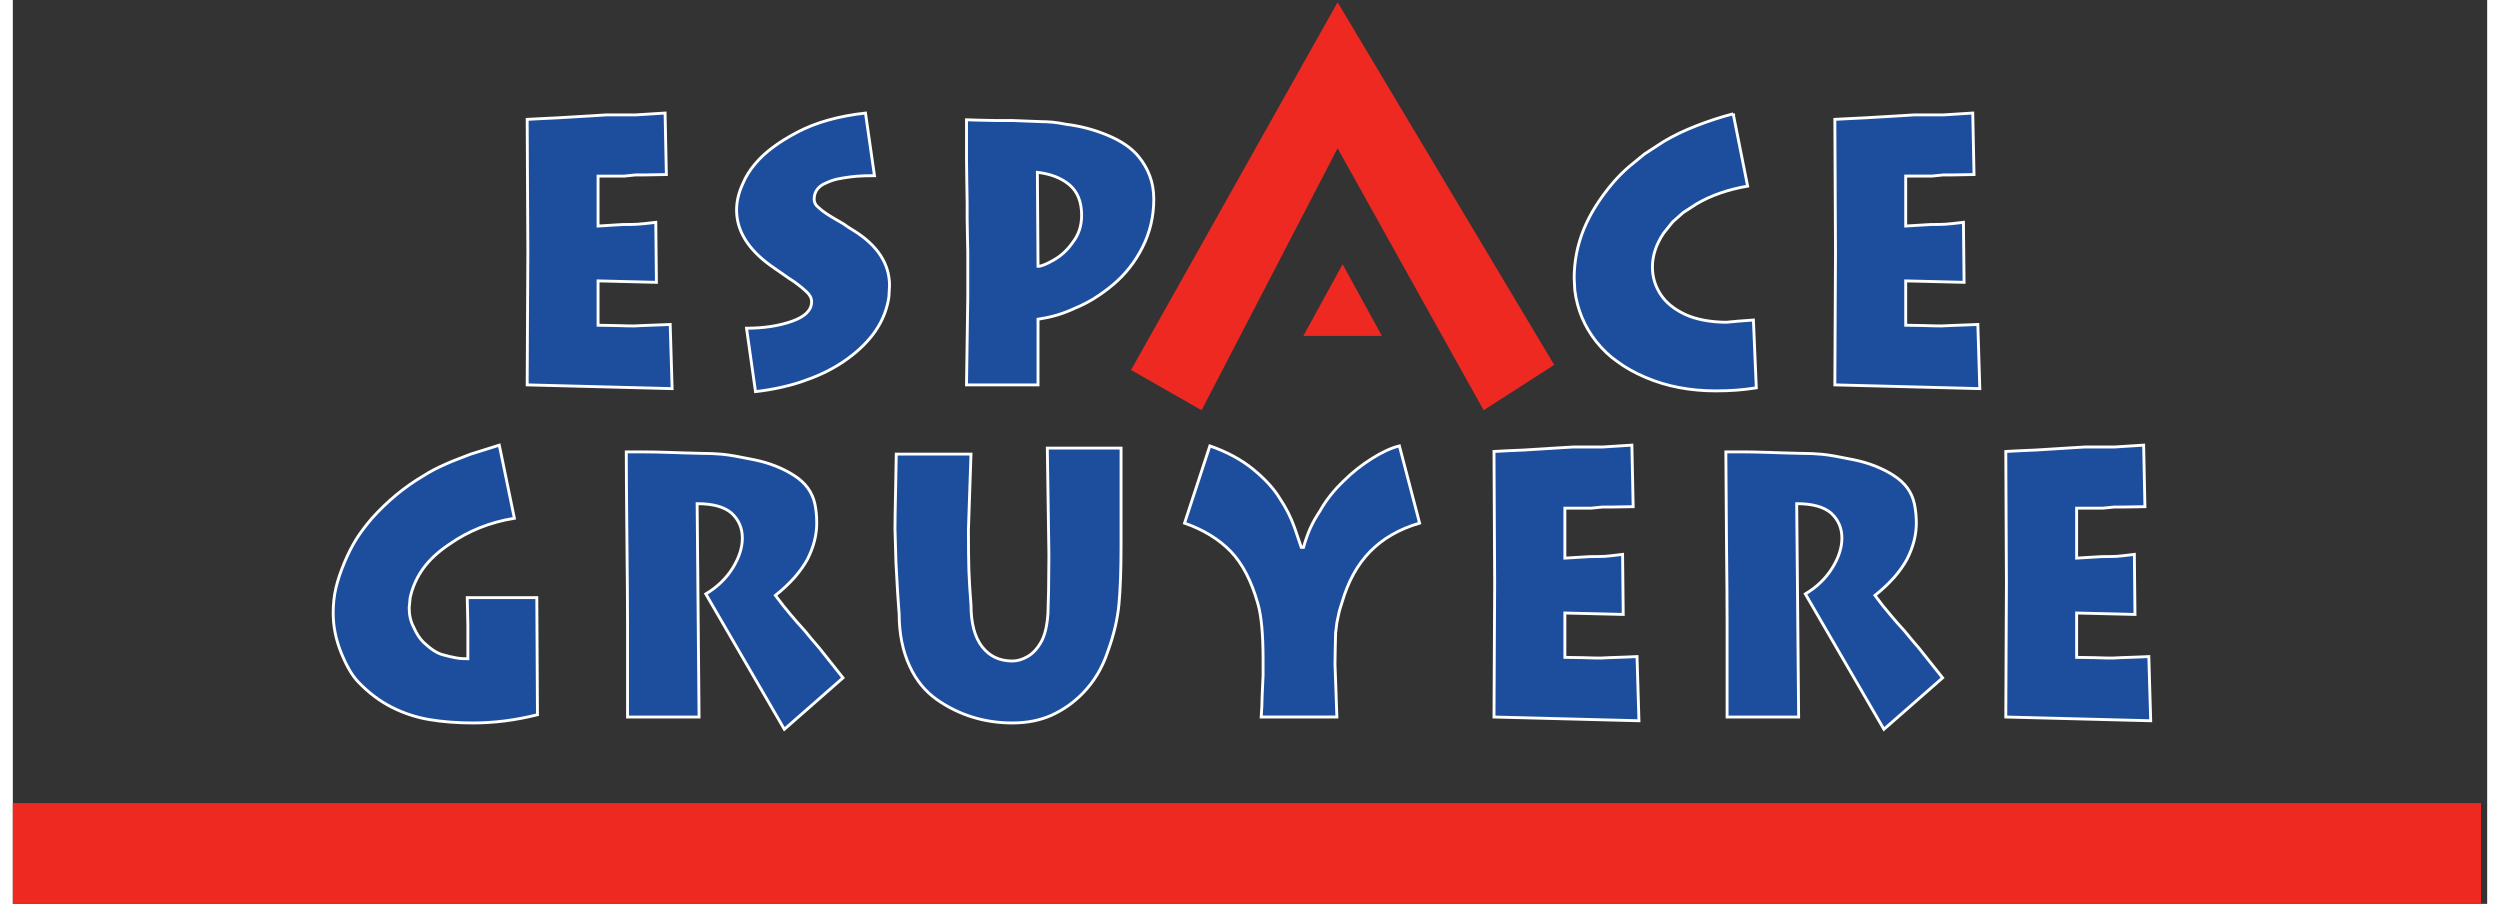<?xml version="1.0"?>
<svg xmlns="http://www.w3.org/2000/svg" height="47" viewBox="0 0 1019.36 372.36" width="130"><rect x="0" y="0" width="1019.36" height="372.36" fill="#333333" stroke="none"/><g transform="matrix(.133 0 0 -.133 0 372.36)"><g fill-rule="evenodd"><path d="m3463.73 1653.72 218.5-124.74 421.26 811.43 452.38-811.43 218.53 140.51-670.91 1123.23z" fill="#ee2922"/><path d="m4119.03 1981.44-60.72-111.11-60.94-111.19h243.31l-60.79 111.19z" fill="#ee2922"/><path d="m1593.2 2429.98 40.75 2.15 52.67 2.54 113.19 6.7 38.71 2.46h43.82 47.55l90.46 5.7 3.96-190.45-68.56-1.23h-26.82l-34.7-3.55h-81.46v-154.74l76.38 4.69c19.93 0 35.51.24 46.71.93 11.31.77 29.89 2.69 55.67 5.85l2-185.84-180.76 4.46v-137.35c13.28 0 32.25-.31 57.14-1.07 24.78-.85 42.82-1.16 54.05-1.16l24.9 1.16 26.78 1.07 33.78 1.23 26.78 1.15 5.96-198.76-448.96 11.62 2.08 412.99z" fill="#1c4e9d"/><path d="m2300.44 2293.55c28.52 33.86 71.53 66.18 129.13 96.41 57.59 30.48 128.12 50.25 211.53 59.57l27.86-193.92c-23.86 0-42.41-.69-55.72-1.84-13.23-1.23-26.93-2.85-41.13-5.31-14.23-2.23-25.39-4.62-33.28-7.39-7.96-2.77-17.46-6.77-28.85-12.24-18.51-10.69-27.82-26-27.82-46.16 0-10.7 5.31-19.94 15.93-27.71 9.27-9.16 27.54-21.54 54.6-36.93l19.93-11.55 16.84-11.61 14.97-9.24c74.14-46.02 111.2-103.19 111.2-170.83l-1.05-17.31-.92-17.24c-5.35-37.01-18.78-71.48-40.2-103.57-21.58-31.93-50.87-61.33-87.96-88.26-37.09-27.01-79.84-49.1-128.08-65.87-22.59-8.62-47.36-15.78-74.52-21.93-27.17-6.23-54.68-10.77-82.46-13.93l-27.77 196.38c52.94 0 99.76 7.08 140.54 21.39 40.63 14.31 61.02 34.39 61.02 60.63 0 10.77-5.07 20.94-15.42 30.63-10.2 9.54-19.66 17.62-28.24 23.62-3.31 3.08-12.32 9.32-26.82 18.55l-56.6 39.4c-70.22 50.7-105.34 108.04-105.34 172.14 0 25.93 6.31 52.93 18.97 80.55 9.19 22.4 22.46 43.72 39.66 63.57z" fill="#1c4e9d"/><path d="m3173.55 2265.92 2-291.1c9.89 0 26.24 6.39 49.06 19.71 22.85 12.85 42.63 31.47 59.17 55.32 17.85 23.16 26.85 50.86 26.85 83.18 0 41.56-12.65 72.95-37.78 94.27-25.16 21-58.28 33.93-99.3 38.62zm2-658.38h-221.5l3.93 272.71v138.36l-.97 44.09-.99 57.56v48.63l-1.08 68.18-.89 68.18v123.42l36.67-1.15 55.75-1.16h51.56l86.45-3.38c11.23 0 23.16-.62 35.67-1.69 12.61-1.24 26.58-3.24 41.77-6.47 44.37-5.46 87.39-16.54 129.09-34.09 41.74-17.23 73.53-39.01 95.42-65.17 15.2-18.32 26.97-38.71 35.28-60.64 8.27-22.01 12.39-46.09 12.39-72.25 0-53.1-11.62-102.5-34.67-148.36-22.97-45.79-53.67-84.72-91.8-116.66-38.05-31.85-76.99-56.09-116.61-72.1-19.63-9.32-39.06-16.54-57.72-22.16-18.73-5.39-38.16-9.47-57.75-12.55z" fill="#1c4e9d"/><path d="m5328.91 2447.22 44.63-224c-61.56-10.7-114.51-29.24-158.82-55.56l-40.78-26.47-32.64-28.93-27.93-34.78c-23.16-34.55-34.71-69.49-34.71-104.96 0-30.02 8.24-58.02 24.79-83.81 16.46-25.77 42.01-46.7 76.48-62.78 16.62-7.93 35.86-13.7 58.02-18.01 22.31-4.08 45.63-6.39 70.03-6.39l37.85 3.54 45.63 3.31 9.01-210.07c-20.55-3.15-40.48-5.46-59.64-7-19.16-1.46-41.02-2.39-65.48-2.39-80.18 0-152.66 13.93-217.62 41.63-34.47 14.7-63.86 31.16-88.4 49.71-22.47 15.39-43.95 35.78-64.57 61.25-37.09 46.94-59.17 100.04-66.57 159.44l-1.91 36.94c0 53.01 10.16 104.18 30.31 153.05 20.17 48.86 51.1 97.49 92.88 146.13 16.55 18.54 32.09 33.85 46.63 46.25l47.79 39.16 60.48 39.32c29.86 17.7 62.87 33.56 99.42 47.86 36.32 14.24 74.64 26.86 115.12 37.56z" fill="#1c4e9d"/><path d="m5643.78 2429.98 40.79 2.15 52.47 2.54 113.35 6.7 38.71 2.46h43.78 47.64l90.41 5.7 3.92-190.45-68.48-1.23h-26.86l-34.7-3.55h-81.57v-154.74l76.64 4.69c19.86 0 35.33.24 46.63.93 11.17.77 29.71 2.69 55.57 5.85l1.99-185.84-180.83 4.46v-137.35c13.31 0 32.32-.31 57.1-1.07 24.93-.85 42.94-1.16 54.25-1.16l24.78 1.16 26.85 1.07 33.71 1.23 26.78 1.15 6.07-198.76-449 11.62 2 412.99z" fill="#1c4e9d"/><path d="m1553.54 1194.4c-75.53-12.31-142.67-39.17-201.69-80.79-33.67-22.39-60.52-47.09-80.45-74.49-19.86-27.4-33.48-57.64-40.67-90.651l-3.04-31.239c0-23.082 4.69-43.089 13.85-60.101 8.73-19.848 18.63-35.32 29.86-46.309 22.55-21.48 42.4-34.41 59.6-39.031 17.27-4.758 31.35-8 42.2-9.918 10.93-2 23.01-2.769 36.24-2.769v104.039c0 9.07-.27 23.308-.95 42.55-.66 19.239-1.05 33.321-1.05 42.778h215.58l2-362.66c-68.18-17.161-134.78-25.469-199.65-25.469-48.28 0-93.18 3.39-134.54 10.308-41.36 6.922-80.64 19.852-117.7 38.782-37.12 18.859-71.52 44.859-103.34 78.101-18.54 19.09-36.13 49.25-52.63 89.891-16.54 40.93-24.855 82.019-24.855 123.488 0 27.789 2.8 53.711 8.465 77.57 5.58 23.86 14.31 50.02 26.27 78.64 11.97 28.32 24.36 52.8 37.33 73.33 12.89 20.25 28.97 41.71 48.13 63.95 47.71 53.1 100.92 97.12 159.9 131.82 19.2 12.39 41.78 24.23 67.56 35.55 13.89 6.23 27.05 11.69 39.21 16.23 12.19 4.78 25.31 9.7 39.2 15.08l88.42 27.78z" fill="#1c4e9d"/><path d="m2389.79 540.719-243.29 419.222c35.09 20.86 62.76 47.559 82.96 79.719 20.2 32.4 30.24 63.48 30.24 93.49 0 30.78-11.27 56.71-33.66 77.41-22.71 19.32-58.03 29.02-106.39 29.02l5.97-660.85h-221.54v293.481c0 44.641-.66 132.899-2 265.099-1.24 132.04-1.93 219.61-1.93 262.7h49.67c25.82 0 54.06-.69 84.92-1.69 30.86-1.23 63.71-2.07 98.8-2.92 23.89 0 45.67-.93 65.6-2.92 19.85-1.86 52.78-7.7 98.8-17.25 46.05-9.61 86.61-25.55 121.7-48.09 35.13-22.24 56.6-51.48 64.6-87.56 4-18.71 5.92-38.72 5.92-60.26 0-36.86-9.65-74.18-28.74-111.88-10.66-19.4-24.09-38.17-40.24-56.71-16.32-18.242-35.94-36.949-59.06-55.332l24.77-32.32 22.78-27.777 20.9-24.242 22.85-25.469 21.81-26.551 22.86-26.617 73.41-92.352z" fill="#1c4e9d"/><path d="m2736.47 1393.08h231.43l-7.92-234.31c0-56.32.5-98.87 1.46-127.11 1-28.63 3.15-63.57 6.46-105.199 0-56.859 11.47-100.332 34.32-129.883 22.86-29.629 54.06-44.406 93.81-44.406 15.96 0 31.93 4.859 48.16 14.387 16.2 9.632 30.32 25.16 42.21 46.793 5.31 10.078 9.69 22.16 12.97 36.386 3.27 14.242 5.62 30.563 6.92 49.024l2 72.718 1.01 108.57-4.93 331.58h228.38v-304.8c0-71.86-2.19-131.111-6.42-178.131-4.35-46.789-16.09-96.578-35.32-148.898-16.51-49.332-41.98-91.571-76.45-127.039-28.51-29.332-60.6-51.871-96.34-68.25-35.74-16.102-76.49-24.172-122.19-24.172-86.65 0-164.91 24.172-234.36 72.789-35.74 25.32-63.59 59.562-83.53 102.66-21.81 47.09-32.77 101.492-32.77 162.973l-1.97 25.468-2.88 42.629-4.96 88.961-3.08 105.11c0 23.93.69 66.02 2.04 126.51 1.3 60.4 1.95 95.64 1.95 105.64z" fill="#1c4e9d"/><path d="m3997.91 1104.29c6.08 21.62 12.93 41.33 20.85 59.03 8.01 17.69 17.85 35.32 29.86 53.17 18.47 33.09 42.93 64.09 73.57 93.42 26.32 26.24 55.55 49.32 87.33 69.32 31.78 20.01 60.26 33.17 85.41 39.25l62.56-239.16c-62.94-18.39-114.03-47.94-153.44-88.26-39.39-40.32-68.32-93.04-86.95-157.669l-5.92-18.621-3.07-11.321-6.85-32.39-3.93-32.239c0-11-.39-26.929-1.16-48.55-.61-21.629-.77-37.86-.77-48.489l2.85-76.25 3.01-86.801h-234.39l2 33.551.92 32.391 2.92 63.406v46.25c0 79.344-5.23 137.512-15.84 174.371-19.86 70.871-48.06 125.191-84.35 162.981-36.43 37.62-84.18 67.09-143.08 87.64l78.45 239.16c53.06-18.47 97.88-42.7 134.66-72.79 36.63-30.01 64.33-60.41 82.87-91.34 18.55-27.63 33.48-57.26 44.71-88.89l20.86-61.17z" fill="#1c4e9d"/><path d="m4587.96 1401.25 40.7 2.15 52.64 2.31 113.35 7.08 38.7 2.3h43.71 47.71l90.34 5.77 3.92-190.6-68.56-1.15h-26.78l-34.78-3.47h-81.42v-154.75l76.49 4.62c19.86 0 35.4.39 46.64.85 11.23.77 29.7 2.85 55.63 6.15l2-186.049-180.76 4.449v-137.422c13.24 0 32.32-.308 57.1-.929 24.78-1 42.94-1.231 54.02-1.231l24.93 1.231 26.78.929 33.86 1.231 26.78 1.23 6-198.847-449 11.628 2.08 412.981z" fill="#1c4e9d"/><path d="m5795.76 540.719-243.39 419.222c35.16 20.86 62.79 47.559 82.95 79.719 20.31 32.4 30.31 63.48 30.31 93.49 0 30.78-11.23 56.71-33.7 77.41-22.62 19.32-58.01 29.02-106.34 29.02l6-660.85h-221.62v293.481c0 44.641-.53 132.899-1.99 265.099-1.23 132.04-1.86 219.61-1.86 262.7h49.64c25.78 0 54.09-.69 84.87-1.69 30.79-1.23 63.79-2.07 98.89-2.92 23.93 0 45.7-.93 65.64-2.92 19.77-1.86 52.62-7.7 98.72-17.25 46.09-9.61 86.57-25.55 121.74-48.09 35.01-22.24 56.56-51.48 64.4-87.56 4-18.71 6.16-38.72 6.16-60.26 0-36.86-9.7-74.18-28.93-111.88-10.62-19.4-23.94-38.17-40.17-56.71-16.32-18.242-35.94-36.949-59.1-55.332l24.78-32.32 22.93-27.777 20.7-24.242 23-25.469 21.86-26.551 22.77-26.617 73.49-92.352z" fill="#1c4e9d"/><path d="m6173.27 1401.25 40.7 2.15 52.56 2.31 113.27 7.08 38.71 2.3h43.71 47.71l90.33 5.77 4.01-190.6-68.49-1.15h-26.85l-34.78-3.47h-81.49v-154.75l76.48 4.62c19.85 0 35.56.39 46.79.85 11.23.77 29.7 2.85 55.55 6.15l1.93-186.049-180.75 4.449v-137.422c13.38 0 32.39-.308 57.1-.929 24.93-1 42.93-1.231 54.17-1.231l24.85 1.231 26.85.929 33.71 1.231 26.93 1.23 5.85-198.847-448.85 11.628 1.93 412.981z" fill="#1c4e9d"/></g><path d="m6173.27 1401.25 40.7 2.15 52.56 2.31 113.27 7.08 38.71 2.3h43.71 47.71l90.33 5.77 4.01-190.6-68.49-1.15h-26.85l-34.78-3.47h-81.49v-154.75l76.48 4.62c19.85 0 35.56.39 46.79.85 11.23.77 29.7 2.85 55.55 6.15l1.93-186.049-180.75 4.449v-137.422c13.38 0 32.39-.308 57.1-.929 24.93-1 42.93-1.231 54.17-1.231l24.85 1.231 26.85.929 33.71 1.231 26.93 1.23 5.85-198.847-448.85 11.628 1.93 412.981zm-377.51-860.531-243.39 419.222c35.16 20.86 62.79 47.559 82.95 79.719 20.31 32.4 30.31 63.48 30.31 93.49 0 30.78-11.23 56.71-33.7 77.41-22.62 19.32-58.01 29.02-106.34 29.02l6-660.85h-221.62v293.481c0 44.641-.53 132.899-1.99 265.099-1.23 132.04-1.86 219.61-1.86 262.7h49.64c25.78 0 54.09-.69 84.87-1.69 30.79-1.23 63.79-2.07 98.89-2.92 23.93 0 45.7-.93 65.64-2.92 19.77-1.86 52.62-7.7 98.72-17.25 46.09-9.61 86.57-25.55 121.74-48.09 35.01-22.24 56.56-51.48 64.4-87.56 4-18.71 6.16-38.72 6.16-60.26 0-36.86-9.7-74.18-28.93-111.88-10.62-19.4-23.94-38.17-40.17-56.71-16.32-18.242-35.94-36.949-59.1-55.332l24.78-32.32 22.93-27.777 20.7-24.242 23-25.469 21.86-26.551 22.77-26.617 73.49-92.352zm-1207.8 860.531 40.7 2.15 52.64 2.31 113.35 7.08 38.7 2.3h43.71 47.71l90.34 5.77 3.92-190.6-68.56-1.15h-26.78l-34.78-3.47h-81.42v-154.75l76.49 4.62c19.86 0 35.4.39 46.64.85 11.23.77 29.7 2.85 55.63 6.15l2-186.049-180.76 4.449v-137.422c13.24 0 32.32-.308 57.1-.929 24.78-1 42.94-1.231 54.02-1.231l24.93 1.231 26.78.929 33.86 1.231 26.78 1.23 6-198.847-449 11.628 2.08 412.981zm-590.05-296.96c6.08 21.62 12.93 41.33 20.85 59.03 8.01 17.69 17.85 35.32 29.86 53.17 18.47 33.09 42.93 64.09 73.57 93.42 26.32 26.24 55.55 49.32 87.33 69.32 31.78 20.01 60.26 33.17 85.41 39.25l62.56-239.16c-62.94-18.39-114.03-47.94-153.44-88.26-39.39-40.32-68.32-93.04-86.95-157.669l-5.92-18.621-3.07-11.321-6.85-32.39-3.93-32.239c0-11-.39-26.929-1.16-48.55-.61-21.629-.77-37.86-.77-48.489l2.85-76.25 3.01-86.801h-234.39l2 33.551.92 32.391 2.92 63.406v46.25c0 79.344-5.23 137.512-15.84 174.371-19.86 70.871-48.06 125.191-84.35 162.981-36.43 37.62-84.18 67.09-143.08 87.64l78.45 239.16c53.06-18.47 97.88-42.7 134.66-72.79 36.63-30.01 64.33-60.41 82.87-91.34 18.55-27.63 33.48-57.26 44.71-88.89l20.86-61.17zm-1261.44 288.79h231.43l-7.92-234.31c0-56.32.5-98.87 1.46-127.11 1-28.63 3.15-63.57 6.46-105.199 0-56.859 11.47-100.332 34.32-129.883 22.86-29.629 54.06-44.406 93.81-44.406 15.96 0 31.93 4.859 48.16 14.387 16.2 9.632 30.32 25.16 42.21 46.793 5.31 10.078 9.69 22.16 12.97 36.386 3.27 14.242 5.62 30.563 6.92 49.024l2 72.718 1.01 108.57-4.93 331.58h228.38v-304.8c0-71.86-2.19-131.111-6.42-178.131-4.35-46.789-16.09-96.578-35.32-148.898-16.51-49.332-41.98-91.571-76.45-127.039-28.51-29.332-60.6-51.871-96.34-68.25-35.74-16.102-76.49-24.172-122.19-24.172-86.65 0-164.91 24.172-234.36 72.789-35.74 25.32-63.59 59.562-83.53 102.66-21.81 47.09-32.77 101.492-32.77 162.973l-1.97 25.468-2.88 42.629-4.96 88.961-3.08 105.11c0 23.93.69 66.02 2.04 126.51 1.3 60.4 1.95 95.64 1.95 105.64zm-346.68-852.361-243.29 419.222c35.09 20.86 62.76 47.559 82.96 79.719 20.2 32.4 30.24 63.48 30.24 93.49 0 30.78-11.27 56.71-33.66 77.41-22.71 19.32-58.03 29.02-106.39 29.02l5.97-660.85h-221.54v293.481c0 44.641-.66 132.899-2 265.099-1.24 132.04-1.93 219.61-1.93 262.7h49.67c25.82 0 54.06-.69 84.92-1.69 30.86-1.23 63.71-2.07 98.8-2.92 23.89 0 45.67-.93 65.6-2.92 19.85-1.86 52.78-7.7 98.8-17.25 46.05-9.61 86.61-25.55 121.7-48.09 35.13-22.24 56.6-51.48 64.6-87.56 4-18.71 5.92-38.72 5.92-60.26 0-36.86-9.65-74.18-28.74-111.88-10.66-19.4-24.09-38.17-40.24-56.71-16.32-18.242-35.94-36.949-59.06-55.332l24.77-32.32 22.78-27.777 20.9-24.242 22.85-25.469 21.81-26.551 22.86-26.617 73.41-92.352zm-836.25 653.681c-75.53-12.31-142.67-39.17-201.69-80.79-33.67-22.39-60.52-47.09-80.45-74.49-19.86-27.4-33.48-57.64-40.67-90.651l-3.04-31.239c0-23.082 4.69-43.089 13.85-60.101 8.73-19.848 18.63-35.32 29.86-46.309 22.55-21.48 42.4-34.41 59.6-39.031 17.27-4.758 31.35-8 42.2-9.918 10.93-2 23.01-2.769 36.24-2.769v104.039c0 9.07-.27 23.308-.95 42.55-.66 19.239-1.05 33.321-1.05 42.778h215.58l2-362.66c-68.18-17.161-134.78-25.469-199.65-25.469-48.28 0-93.18 3.39-134.54 10.308-41.36 6.922-80.64 19.852-117.7 38.782-37.12 18.859-71.52 44.859-103.34 78.101-18.54 19.09-36.13 49.25-52.63 89.891-16.54 40.93-24.855 82.019-24.855 123.488 0 27.789 2.8 53.711 8.465 77.57 5.58 23.86 14.31 50.02 26.27 78.64 11.97 28.32 24.36 52.8 37.33 73.33 12.89 20.25 28.97 41.71 48.13 63.95 47.71 53.1 100.92 97.12 159.9 131.82 19.2 12.39 41.78 24.23 67.56 35.55 13.89 6.23 27.05 11.69 39.21 16.23 12.19 4.78 25.31 9.7 39.2 15.08l88.42 27.78zm4090.24 1235.58 40.79 2.15 52.47 2.54 113.35 6.7 38.71 2.46h43.78 47.64l90.41 5.7 3.92-190.45-68.48-1.23h-26.86l-34.7-3.55h-81.57v-154.74l76.64 4.69c19.86 0 35.33.24 46.63.93 11.17.77 29.71 2.69 55.57 5.85l1.99-185.84-180.83 4.46v-137.35c13.31 0 32.32-.31 57.1-1.07 24.93-.85 42.94-1.16 54.25-1.16l24.78 1.16 26.85 1.07 33.71 1.23 26.78 1.15 6.07-198.76-449 11.62 2 412.99zm-314.87 17.24 44.63-224c-61.56-10.7-114.51-29.24-158.82-55.56l-40.78-26.47-32.64-28.93-27.93-34.78c-23.16-34.55-34.71-69.49-34.71-104.96 0-30.02 8.24-58.02 24.79-83.81 16.46-25.77 42.01-46.7 76.48-62.78 16.62-7.93 35.86-13.7 58.02-18.01 22.31-4.08 45.63-6.39 70.03-6.39l37.85 3.54 45.63 3.31 9.01-210.07c-20.55-3.15-40.48-5.46-59.64-7-19.16-1.46-41.02-2.39-65.48-2.39-80.18 0-152.66 13.93-217.62 41.63-34.47 14.7-63.86 31.16-88.4 49.71-22.47 15.39-43.95 35.78-64.57 61.25-37.09 46.94-59.17 100.04-66.57 159.44l-1.91 36.94c0 53.01 10.16 104.18 30.31 153.05 20.17 48.86 51.1 97.49 92.88 146.13 16.55 18.54 32.09 33.85 46.63 46.25l47.79 39.16 60.48 39.32c29.86 17.7 62.87 33.56 99.42 47.86 36.32 14.24 74.64 26.86 115.12 37.56zm-2155.36-181.3 2-291.1c9.89 0 26.24 6.39 49.06 19.71 22.85 12.85 42.63 31.47 59.17 55.32 17.85 23.16 26.85 50.86 26.85 83.18 0 41.56-12.65 72.95-37.78 94.27-25.16 21-58.28 33.93-99.3 38.62zm2-658.38h-221.5l3.93 272.71v138.36l-.97 44.09-.99 57.56v48.63l-1.08 68.18-.89 68.18v123.42l36.67-1.15 55.75-1.16h51.56l86.45-3.38c11.23 0 23.16-.62 35.67-1.69 12.61-1.24 26.58-3.24 41.77-6.47 44.37-5.46 87.39-16.54 129.09-34.09 41.74-17.23 73.53-39.01 95.42-65.17 15.2-18.32 26.97-38.71 35.28-60.64 8.27-22.01 12.39-46.09 12.39-72.25 0-53.1-11.62-102.5-34.67-148.36-22.97-45.79-53.67-84.72-91.8-116.66-38.05-31.85-76.99-56.09-116.61-72.1-19.63-9.32-39.06-16.54-57.72-22.16-18.73-5.39-38.16-9.47-57.75-12.55zm-875.11 686.01c28.52 33.86 71.53 66.18 129.13 96.41 57.59 30.48 128.12 50.25 211.53 59.57l27.86-193.92c-23.86 0-42.41-.69-55.72-1.84-13.23-1.23-26.93-2.85-41.13-5.31-14.23-2.23-25.39-4.62-33.28-7.39-7.96-2.77-17.46-6.77-28.85-12.24-18.51-10.69-27.82-26-27.82-46.16 0-10.7 5.31-19.94 15.93-27.71 9.27-9.16 27.54-21.54 54.6-36.93l19.93-11.55 16.84-11.61 14.97-9.24c74.14-46.02 111.2-103.19 111.2-170.83l-1.05-17.31-.92-17.24c-5.35-37.01-18.78-71.48-40.2-103.57-21.58-31.93-50.87-61.33-87.96-88.26-37.09-27.01-79.84-49.1-128.08-65.87-22.59-8.62-47.36-15.78-74.52-21.93-27.17-6.23-54.68-10.77-82.46-13.93l-27.77 196.38c52.94 0 99.76 7.08 140.54 21.39 40.63 14.31 61.02 34.39 61.02 60.63 0 10.77-5.07 20.94-15.42 30.63-10.2 9.54-19.66 17.62-28.24 23.62-3.31 3.08-12.32 9.32-26.82 18.55l-56.6 39.4c-70.22 50.7-105.34 108.04-105.34 172.14 0 25.93 6.31 52.93 18.97 80.55 9.19 22.4 22.46 43.72 39.66 63.57zm-707.24 136.43 40.75 2.15 52.67 2.54 113.19 6.7 38.71 2.46h43.82 47.55l90.46 5.7 3.96-190.45-68.56-1.23h-26.82l-34.7-3.55h-81.46v-154.74l76.38 4.69c19.93 0 35.51.24 46.71.93 11.31.77 29.89 2.69 55.67 5.85l2-185.84-180.76 4.46v-137.35c13.28 0 32.25-.31 57.14-1.07 24.78-.85 42.82-1.16 54.05-1.16l24.9 1.16 26.78 1.07 33.78 1.23 26.78 1.15 5.96-198.76-448.96 11.62 2.08 412.99z" fill="none" stroke="#fff" stroke-miterlimit="2.613" stroke-width="8.963"/><path d="m0 312.102h7645.24v-312.102h-7645.24z" fill="#ee2922" fill-rule="evenodd"/></g></svg>
